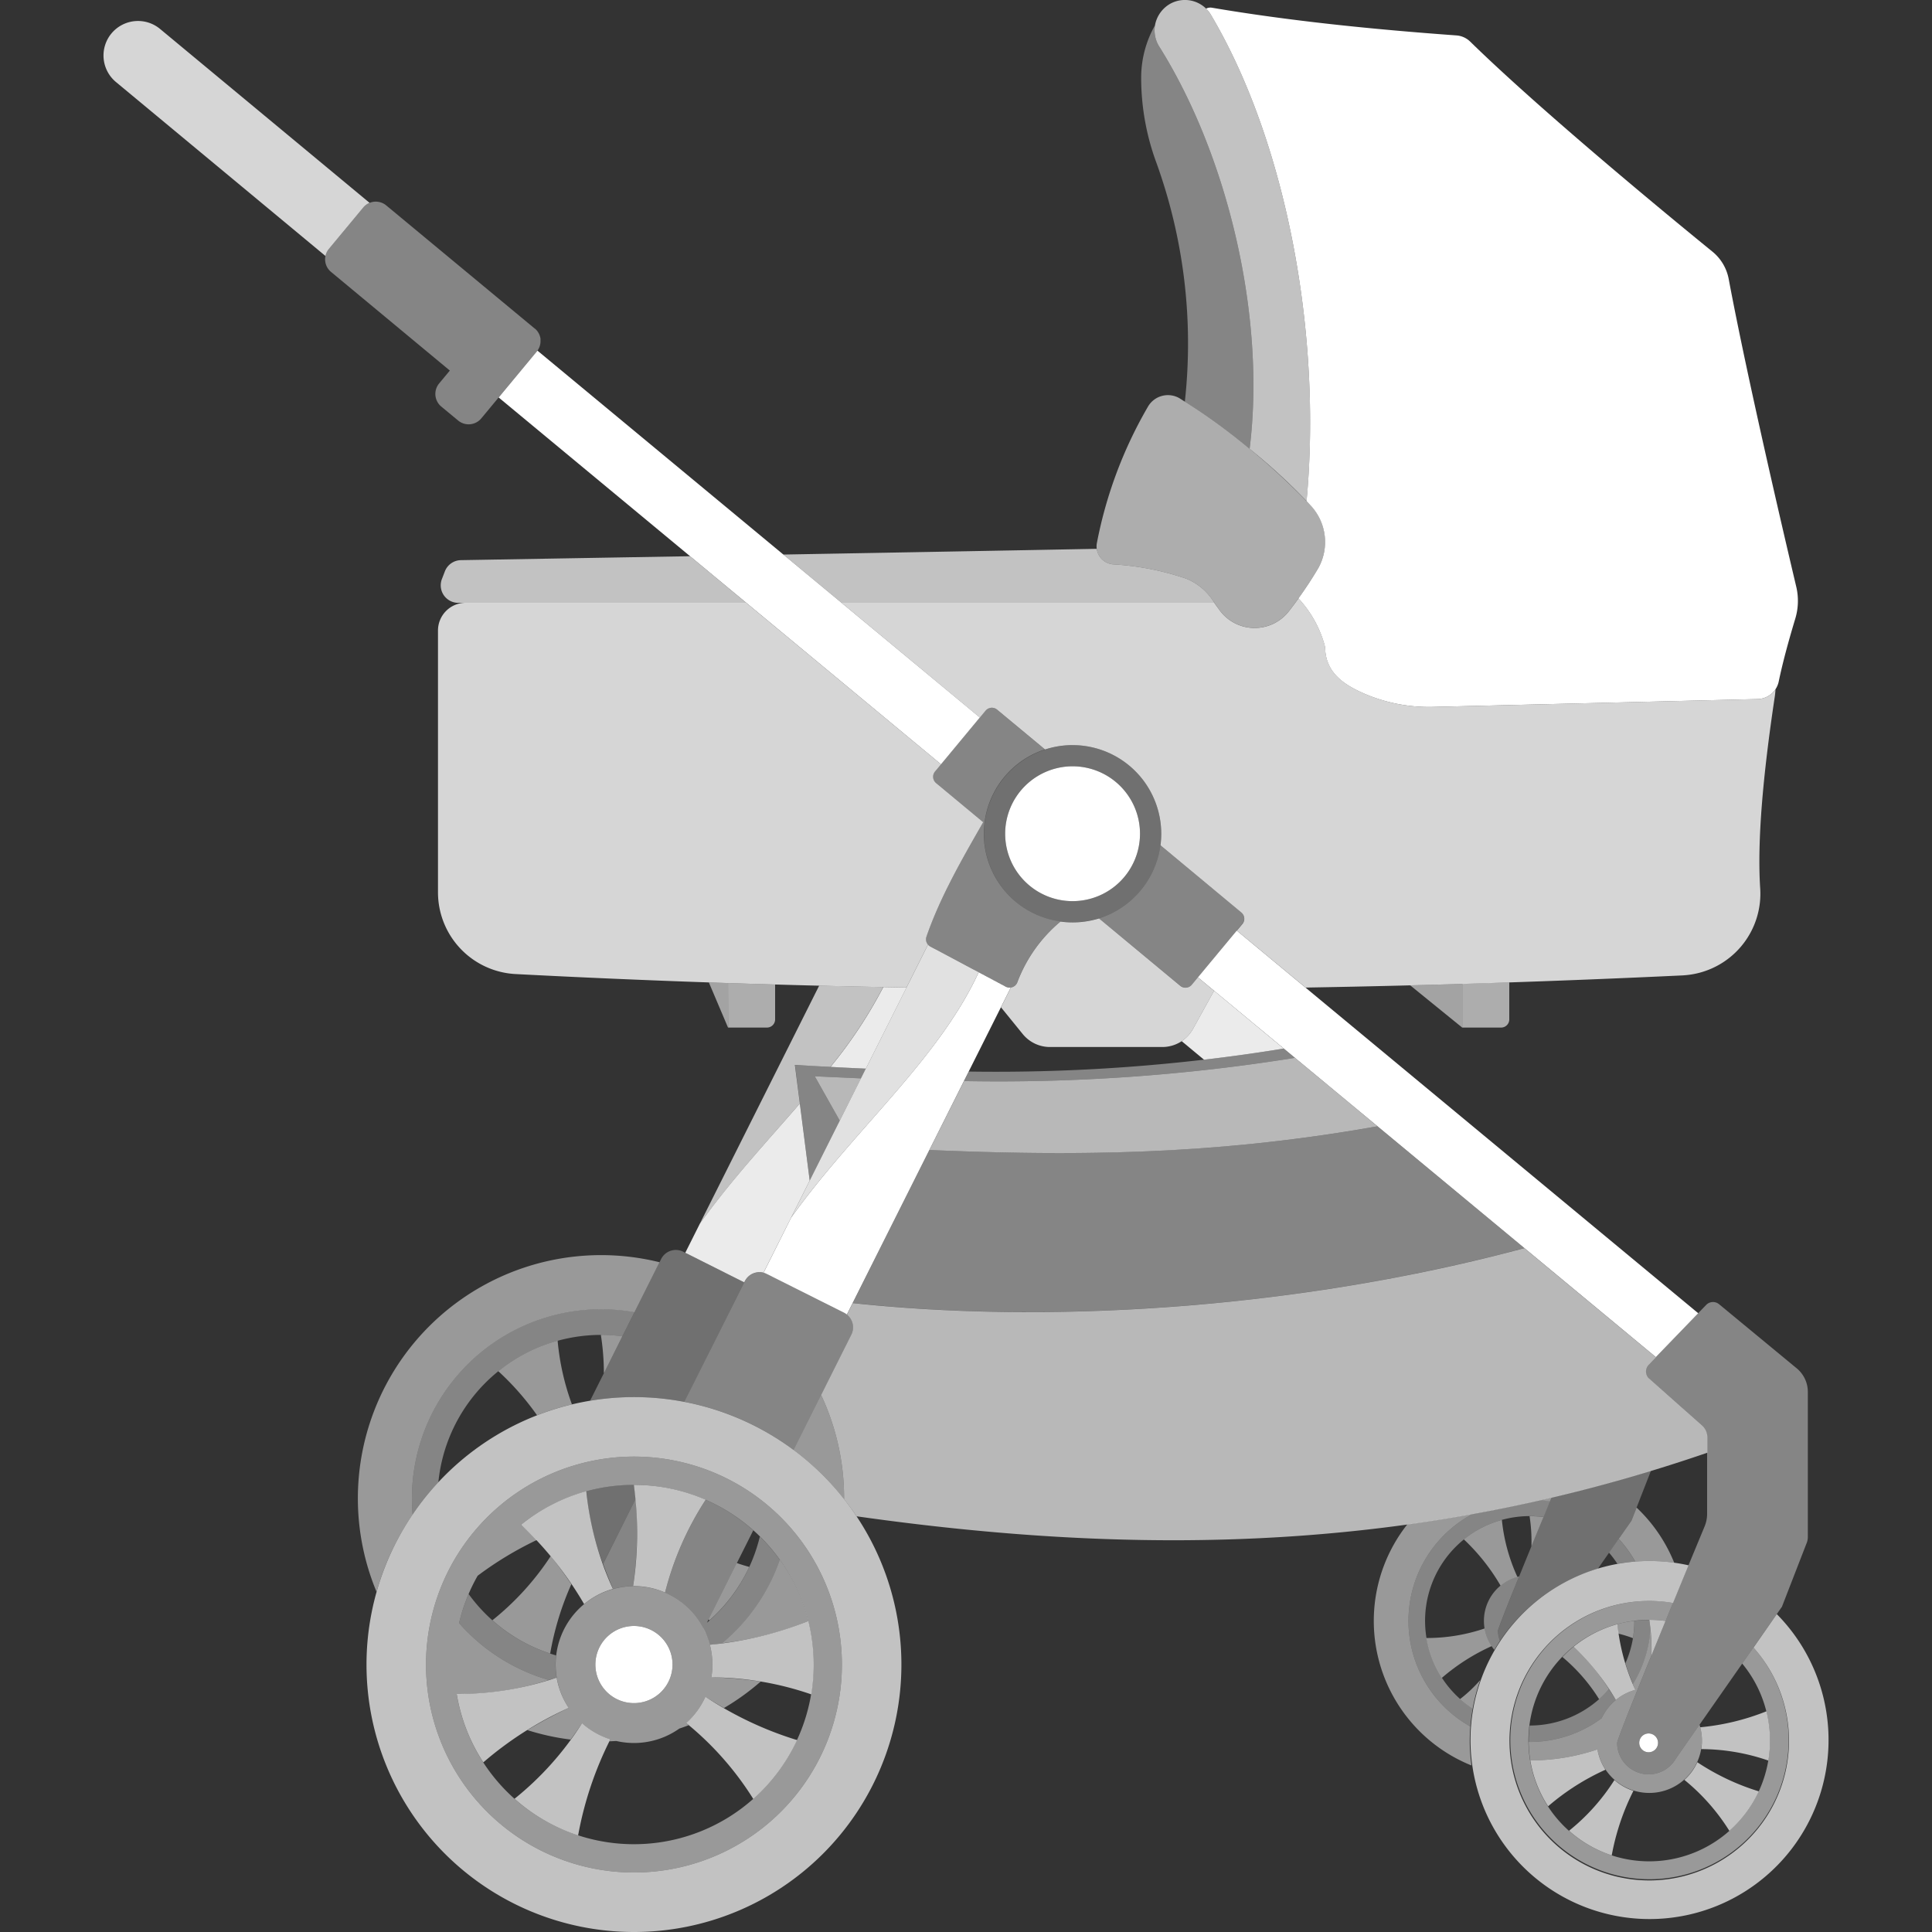 <svg viewBox="0 0 300 300" xmlns="http://www.w3.org/2000/svg"><rect x="0" y="0" width="300" height="300" fill="#333333" stroke="none"/><g fill="#fff" fill-rule="evenodd"><path d="m 230.53 252.87 a 7.05 7.05 0 0 0 1.09 2.74 31.86 31.86 0 0 0 -7.73 4.93 16.13 16.13 0 0 1 -2.4 -6.19 27.93 27.93 0 0 0 9.04 -1.48 z" opacity=".5"/><path d="m 233.01 246.22 a 31.81 31.81 0 0 0 -5.7 -7.18 16.21 16.21 0 0 1 5.9 -3.03 27.89 27.89 0 0 0 2.41 8.85 7.07 7.07 0 0 0 -2.61 1.36 z" opacity=".5"/><path d="m 237.8 240.12 a 25.63 25.63 0 0 0 -.29 -4.69 h .01 a 16.4 16.4 0 0 1 2.15 .14 c -.61 1.48 -1.25 3.02 -1.87 4.55 z" opacity=".5"/><path d="m 124.2 171.35 c -5.18 5.99 -10.75 12 -15.52 18.65 l 18.52 -36.95 q 4.96 .12 9.94 .22 a 71.48 71.48 0 0 1 -8.2 12.4 q -2.72 -.14 -5.51 -.31 z" opacity=".7"/><path d="m 199.34 162.82 c -4.23 .69 -8.35 1.26 -12.38 1.73 l -3.47 -2.88 a 5.46 5.46 0 0 0 1.76 -1.91 l 3.27 -5.92 z" opacity=".9"/><path d="m 172.78 87.63 a 2.81 2.81 0 0 1 -2.49 -3.1 c .01 -.05 .01 -.09 .02 -.14 a 67.35 67.35 0 0 1 7.96 -21.27 3.58 3.58 0 0 1 4.9 -1.27 c .04 .03 .08 .05 .12 .08 a 106.64 106.64 0 0 1 20.34 16.67 8.3 8.3 0 0 1 1.12 9.54 65.77 65.77 0 0 1 -4.55 6.69 6.75 6.75 0 0 1 -11.04 -.4 c -.31 -.39 -.56 -.79 -.8 -1.14 a 8.98 8.98 0 0 0 -4.18 -3.44 42.51 42.51 0 0 0 -11.4 -2.22 z" opacity=".6"/><path d="m 187.28 1.34 a 1.46 1.46 0 0 1 .92 -.14 c 11.96 2.03 24.72 3.34 37.95 4.3 a 3.41 3.41 0 0 1 2.16 .98 c 11.14 10.89 31.14 27.34 37.59 32.59 a 7.19 7.19 0 0 1 2.54 4.3 c 2.88 15.35 8.62 39.87 10.48 47.73 a 9.53 9.53 0 0 1 -.14 4.93 c -1.13 3.74 -2 7.01 -2.57 9.74 a 3.42 3.42 0 0 1 -3.28 2.78 c -9.21 .23 -38.79 .94 -50.42 1.22 a 25.41 25.41 0 0 1 -10.89 -2.16 c -3.2 -1.42 -5.68 -3.3 -5.85 -6.82 a 3.3 3.3 0 0 0 -.17 -.91 17.55 17.55 0 0 0 -3.98 -6.96 q 1.7 -2.36 3.12 -4.77 a 8.3 8.3 0 0 0 -1.12 -9.54 c -.25 -.26 -.49 -.53 -.74 -.79 2.43 -26.11 -3.2 -55.9 -14.9 -75.61 a 4.64 4.64 0 0 0 -.7 -.87 z"/><path d="m 93.77 213.24 a 38.31 38.31 0 0 0 -.47 -5.96 h .02 a 25.3 25.3 0 0 1 3.32 .22 z" opacity=".5"/><path d="m 114.41 242.71 q .98 .34 1.93 .6 a 25.47 25.47 0 0 1 -6.19 8.31 c -.04 -.06 -.08 -.13 -.11 -.19 z" opacity=".5"/><path d="m 98.44 252.48 a 5.99 5.99 0 1 1 -5.99 5.99 5.99 5.99 0 0 1 5.99 -5.99 z"/><path d="m 83.39 219.76 a 42.5 42.5 0 0 0 -6.01 -6.84 25.27 25.27 0 0 1 9.21 -4.73 38.49 38.49 0 0 0 2.22 9.88 41.31 41.31 0 0 0 -5.42 1.69 z" opacity=".5"/><path d="m 90.38 267.58 a 12.17 12.17 0 0 0 4.4 2.5 54.72 54.72 0 0 0 -5.01 14.92 27.92 27.92 0 0 1 -9.87 -5.69 47.87 47.87 0 0 0 10.48 -11.73 z" opacity=".7"/><path d="m 109.54 263.47 a 54.78 54.78 0 0 0 14.23 6.73 28 28 0 0 1 -6.8 9.14 47.93 47.93 0 0 0 -10.42 -11.79 12.21 12.21 0 0 0 2.99 -4.08 z" opacity=".7"/><path d="m 86.44 260.5 a 12.1 12.1 0 0 0 1.87 4.7 54.73 54.73 0 0 0 -13.26 8.46 27.75 27.75 0 0 1 -4.13 -10.62 47.92 47.92 0 0 0 15.52 -2.54 z" opacity=".7"/><path d="m 110.22 255.4 a 54.74 54.74 0 0 0 15.3 -3.69 28.11 28.11 0 0 1 .45 11.39 47.9 47.9 0 0 0 -15.51 -2.64 12.23 12.23 0 0 0 -.23 -5.05 z" opacity=".7"/><path d="m 90.7 249.08 a 54.76 54.76 0 0 0 -9.79 -12.32 27.83 27.83 0 0 1 10.13 -5.21 47.94 47.94 0 0 0 4.13 15.18 12.14 12.14 0 0 0 -4.47 2.35 z" opacity=".7"/><path d="m 98.31 246.3 a 54.68 54.68 0 0 0 .11 -15.73 h .02 a 27.78 27.78 0 0 1 11.14 2.31 47.9 47.9 0 0 0 -6.31 14.41 12.11 12.11 0 0 0 -4.82 -1 z" opacity=".7"/><path d="m 250.69 276.4 a 8.16 8.16 0 0 0 2.95 1.68 36.78 36.78 0 0 0 -3.37 10.02 18.77 18.77 0 0 1 -6.63 -3.82 32.2 32.2 0 0 0 7.05 -7.88 z" opacity=".7"/><path d="m 263.56 273.64 a 36.74 36.74 0 0 0 9.55 4.52 18.81 18.81 0 0 1 -4.57 6.14 32.14 32.14 0 0 0 -6.99 -7.92 8.25 8.25 0 0 0 2.01 -2.74 z" opacity=".7"/><path d="m 248.05 271.64 a 8.12 8.12 0 0 0 1.25 3.16 36.73 36.73 0 0 0 -8.91 5.68 18.64 18.64 0 0 1 -2.77 -7.13 32.18 32.18 0 0 0 10.43 -1.71 z" opacity=".7"/><path d="m 264.02 268.21 a 36.78 36.78 0 0 0 10.27 -2.48 18.87 18.87 0 0 1 .3 7.65 32.17 32.17 0 0 0 -10.42 -1.78 8.2 8.2 0 0 0 -.16 -3.39 z" opacity=".7"/><path d="m 250.91 263.97 a 36.76 36.76 0 0 0 -6.57 -8.27 18.69 18.69 0 0 1 6.81 -3.5 32.19 32.19 0 0 0 2.78 10.2 8.15 8.15 0 0 0 -3.02 1.57 z" opacity=".7"/><path d="m 194.04 69.69 c 2.56 -20.53 -3.41 -45.47 -13.97 -62.36 a 4.74 4.74 0 0 1 -.67 -3.66 4.83 4.83 0 0 1 2.25 -3.05 4.71 4.71 0 0 1 6.33 1.58 c 11.7 19.71 17.33 49.51 14.91 75.61 a 95.16 95.16 0 0 0 -8.85 -8.12 z" opacity=".7"/><path d="m 183.98 62.38 a 82.57 82.57 0 0 0 -4.54 -37.45 38.09 38.09 0 0 1 -2.24 -12.86 16.5 16.5 0 0 1 2.15 -8.15 4.73 4.73 0 0 0 .72 3.41 c 10.56 16.89 16.53 41.83 13.97 62.36 a 121.22 121.22 0 0 0 -10.06 -7.31 z" opacity=".4"/><path d="m 256 269.17 a 1.46 1.46 0 1 1 -1.46 1.46 1.46 1.46 0 0 1 1.46 -1.46 z"/><path d="m 256 269.17 a 1.46 1.46 0 1 1 -1.46 1.46 1.46 1.46 0 0 1 1.46 -1.46 z m -4.89 1.46 c 0 -.88 11.34 -28.21 13.59 -33.63 a 5.15 5.15 0 0 0 .38 -1.95 v -11.89 a 2.51 2.51 0 0 0 -.85 -1.88 l -8.17 -7.24 a 1.48 1.48 0 0 1 -.13 -2.09 c .01 -.02 .03 -.03 .04 -.05 2.15 -2.22 6.92 -7.16 8.96 -9.27 a 1.48 1.48 0 0 1 2.01 -.11 l 12.05 9.95 a 4.75 4.75 0 0 1 1.73 3.66 v 22.55 a 2.46 2.46 0 0 1 -.17 .89 l -3.85 9.92 -16.43 23.52 a 4.89 4.89 0 0 1 -9.16 -2.38 z" opacity=".4"/><path d="m 256.43 257.08 a 29.83 29.83 0 0 0 -.33 -5.55 h .01 a 18.81 18.81 0 0 1 2.52 .17 c -.74 1.8 -1.48 3.62 -2.2 5.38 z" opacity=".7"/><path d="m 228.49 274.14 a 24.19 24.19 0 0 1 -9.96 -37.44 q 5.07 -.7 10.15 -1.62 a 18.81 18.81 0 0 0 -.37 33.01 q -.08 1.09 -.09 2.19 a 28.2 28.2 0 0 0 .27 3.86 z" opacity=".5"/><path d="m 253.92 242.48 a 18.84 18.84 0 0 0 -2.56 -3.53 l 1.98 -2.83 .79 -2.02 a 24.23 24.23 0 0 1 5.84 8.56 27.97 27.97 0 0 0 -3.86 -.27 q -1.1 0 -2.19 .09 z" opacity=".5"/><path d="m 240.92 232.54 l -.25 .6 q -.75 -.13 -1.52 -.19 c .61 -.14 1.77 -.41 1.77 -.41 z" opacity=".5"/><path d="m 272.27 255.83 a 21.61 21.61 0 1 1 -12.49 -6.93 c -.38 .92 -.77 1.86 -1.15 2.8 a 18.75 18.75 0 1 0 11.9 6.62 z" opacity=".5"/><path d="m 275.9 250.64 a 27.8 27.8 0 1 1 -13.7 -7.58 c -.73 1.77 -1.55 3.76 -2.41 5.85 a 21.7 21.7 0 1 0 12.49 6.93 z" opacity=".7"/><path d="m 229.85 260.88 a 27.85 27.85 0 0 0 -1.18 4.44 16.51 16.51 0 0 1 -1.95 -1.49 22.07 22.07 0 0 0 3.13 -2.95 z" opacity=".5"/><path d="m 69.85 57.54 l -1.66 2 a 2.55 2.55 0 0 0 .33 3.59 l 2.62 2.17 a 2.55 2.55 0 0 0 3.59 -.33 l 8.61 -10.37 .02 -.03 .02 -.02 a 2.55 2.55 0 0 0 .55 -1.69 v -.26 a 2.53 2.53 0 0 0 -.85 -1.56 l -.05 -.02 -.02 -.02 -23.03 -19.1 a 2.55 2.55 0 0 0 -3.59 .33 c -1.53 1.84 -3.79 4.57 -5.32 6.41 a 2.54 2.54 0 0 0 .33 3.58 z" opacity=".4"/><path d="m 50.54 39.75 a 2.54 2.54 0 0 1 .54 -1.11 c 1.53 -1.84 3.79 -4.57 5.32 -6.41 a 2.52 2.52 0 0 1 .99 -.73 l -32.54 -27.01 a 5.36 5.36 0 0 0 -7.54 .7 5.36 5.36 0 0 0 .7 7.55 z" opacity=".8"/><path d="m 144.1 146.68 a 1.24 1.24 0 0 0 .37 .3 l 7.5 3.99 c -6.27 13.61 -19.39 24.5 -29.13 38.11 z" opacity=".85"/><path d="m 227.06 159.57 l -8.09 -6.57 q 4.04 -.1 8.09 -.22 z" opacity=".55"/><path d="m 234.36 152.54 v 5.75 a 1.27 1.27 0 0 1 -1.27 1.27 h -6.03 v -6.8 q 3.65 -.1 7.3 -.22 z" opacity=".6"/><path d="m 110.07 152.55 l 2.98 .1 v 6.92 z" opacity=".55"/><path d="m 113.05 152.65 q 3.65 .12 7.31 .22 v 5.42 a 1.27 1.27 0 0 1 -1.27 1.27 h -6.03 z" opacity=".6"/><path d="m 125.73 183.33 l 4.67 -9.31 -3.88 -6.89 q 3.66 .18 7.18 .32 l .76 -1.51 c -3.57 -.16 -7.23 -.35 -11.01 -.57 z" opacity=".4"/><path d="m 152.15 111.41 l -68.69 -56.96 -.1 .12 -5.93 7.15 68.69 56.96 z"/><path d="m 107.15 86.37 l 8.73 7.24 h -44.73 a 2.72 2.72 0 0 1 -2.53 -3.7 l .46 -1.19 a 2.72 2.72 0 0 1 2.49 -1.74 c 4.8 -.08 18.61 -.32 35.58 -.61 z" opacity=".7"/><path d="m 121.64 86.11 c 16.36 -.29 33.99 -.61 48.66 -.89 a 2.81 2.81 0 0 0 2.48 2.41 42.51 42.51 0 0 1 11.4 2.22 8.98 8.98 0 0 1 4.18 3.44 c .07 .1 .13 .2 .2 .31 h -57.89 z" opacity=".7"/><path d="m 166.55 118.99 a 10.47 10.47 0 1 1 -10.47 10.47 10.48 10.48 0 0 1 10.47 -10.47 z"/><path d="m 115.56 199.12 l -9.15 -4.59 2.27 -4.53 c 4.76 -6.66 10.34 -12.66 15.52 -18.65 l 1.53 11.97 -7.17 14.3 a 2.55 2.55 0 0 0 -2.91 1.33 z" opacity=".9"/><path d="m 134.45 165.94 q -2.71 -.12 -5.49 -.27 a 71.44 71.44 0 0 0 8.2 -12.4 l 3.61 .07 z" opacity=".9"/><path d="m 166.55 118.99 a 10.47 10.47 0 1 1 -10.47 10.47 10.48 10.48 0 0 1 10.47 -10.47 z m 0 -3.29 a 13.76 13.76 0 1 1 -13.76 13.76 13.76 13.76 0 0 1 13.76 -13.75 z" opacity=".3"/><path d="m 164.66 143.1 a 22.68 22.68 0 0 0 -6.71 9.46 1.27 1.27 0 0 1 -1.66 .7 1.33 1.33 0 0 1 -.12 -.06 c -2.77 -1.47 -9.27 -4.93 -11.71 -6.23 a 1.27 1.27 0 0 1 -.61 -1.53 c 2.15 -6.18 5.51 -12.01 8.81 -17.77 l -7.32 -6.08 a 1.27 1.27 0 0 1 -.17 -1.79 c 1.79 -2.15 6.05 -7.29 7.84 -9.45 a 1.27 1.27 0 0 1 1.79 -.17 l 7.46 6.19 a 13.76 13.76 0 0 0 2.39 26.71 z m 15.54 -11.84 l 12.54 10.41 a 1.27 1.27 0 0 1 .17 1.79 c -1.79 2.16 -6.05 7.29 -7.84 9.45 a 1.27 1.27 0 0 1 -1.79 .17 l -12.63 -10.48 a 13.79 13.79 0 0 0 9.54 -11.34 z" opacity=".4"/><path d="m 155.43 156.41 l 1.54 -3.07 a 1.28 1.28 0 0 0 .99 -.78 22.68 22.68 0 0 1 6.71 -9.46 13.89 13.89 0 0 0 5.99 -.49 l 12.61 10.47 a 1.27 1.27 0 0 0 1.79 -.17 l .95 -1.15 2.51 2.09 -3.27 5.92 a 5.45 5.45 0 0 1 -4.77 2.81 h -17.44 a 5.45 5.45 0 0 1 -4.23 -2.01 z" opacity=".8"/><path d="m 115.87 93.6 l 30.25 25.08 -.93 1.12 a 1.27 1.27 0 0 0 .16 1.79 l 7.32 6.08 c -3.3 5.76 -6.66 11.58 -8.81 17.77 a 1.27 1.27 0 0 0 .24 1.24 l -3.34 6.66 q -30.64 -.52 -60.72 -2.09 a 12.71 12.71 0 0 1 -12.03 -12.69 v -40.66 a 4.31 4.31 0 0 1 4.31 -4.3 z" opacity=".8"/><path d="m 188.56 93.6 c .18 .27 .37 .56 .6 .84 a 6.75 6.75 0 0 0 11.04 .4 q .72 -.93 1.39 -1.86 l .04 -.06 a 17.55 17.55 0 0 1 3.98 6.96 3.3 3.3 0 0 1 .17 .91 c .17 3.51 2.65 5.4 5.85 6.82 a 25.41 25.41 0 0 0 10.89 2.16 c 11.62 -.28 41.2 -1 50.42 -1.22 a 3.42 3.42 0 0 0 2.76 -1.52 q -.03 .56 -.11 1.12 c -1.87 12.46 -2.72 22.42 -2.28 29.61 a 12.7 12.7 0 0 1 -11.64 13.67 c -.13 .01 -.27 .02 -.4 .03 q -29.58 1.4 -58.54 1.89 l -10.67 -8.84 .86 -1.03 a 1.27 1.27 0 0 0 -.17 -1.79 l -12.55 -10.43 a 13.77 13.77 0 0 0 -17.92 -14.88 l -7.46 -6.19 a 1.27 1.27 0 0 0 -1.79 .17 l -.88 1.06 -21.48 -17.82 z" opacity=".8"/><path d="m 118.56 197.63 l 4.28 -8.55 c 9.74 -13.62 22.86 -24.51 29.13 -38.11 l 4.2 2.24 a 1.28 1.28 0 0 0 .79 .13 l -25.46 50.78 a 2.52 2.52 0 0 0 -.46 -.29 l -11.99 -6.01 a 2.49 2.49 0 0 0 -.49 -.19 z"/><path d="m 150.43 166.39 a 279.03 279.03 0 0 0 48.91 -3.57 l 1.74 1.44 a 290.79 290.79 0 0 1 -51.39 3.61 z" opacity=".4"/><path d="m 149.69 167.87 a 290.69 290.69 0 0 0 51.39 -3.61 l 12.81 10.63 c -23.71 4.22 -44.88 4.75 -69.57 3.68 z" opacity=".65"/><path d="m 144.32 178.57 c 24.69 1.07 45.86 .54 69.57 -3.68 l 22.81 18.91 c -34.1 9.18 -72.7 11.94 -104.29 8.53 z" opacity=".4"/><path d="m 263.7 203.92 l -71.66 -59.42 -6.03 7.26 71.11 58.97 z"/><path d="m 232.04 256.19 a 7.09 7.09 0 0 1 3.85 -11.41 c -1.85 4.55 -3.28 8.17 -3.28 8.45 a 3.96 3.96 0 0 0 .31 1.54 c -.3 .47 -.59 .94 -.88 1.42 z" opacity=".4"/><path d="m 244.34 255.7 a 33.9 33.9 0 0 1 5.5 6.59 16.54 16.54 0 0 1 -1.53 1.56 27.29 27.29 0 0 0 -5.7 -6.55 18.91 18.91 0 0 1 1.73 -1.6 z" opacity=".5"/><path d="m 253.77 251.68 h .01 a 16.33 16.33 0 0 1 -.22 2.69 19.85 19.85 0 0 0 -2.25 -.7 q -.11 -.76 -.16 -1.48 a 18.63 18.63 0 0 1 2.62 -.51 z" opacity=".5"/><path d="m 248.71 266.8 a 18.72 18.72 0 0 1 -11.19 3.69 h -.14 v -.22 a 18.96 18.96 0 0 1 .14 -2.33 16.23 16.23 0 0 0 12.32 -5.65 q .54 .81 1.07 1.68 a 8.21 8.21 0 0 0 -2.2 2.83 z" opacity=".4"/><path d="m 228.31 268.09 a 18.81 18.81 0 0 1 .37 -33.01 q 5.23 -.95 10.48 -2.14 .77 .07 1.52 .19 l -1 2.43 a 16.26 16.26 0 0 0 -11 29.75 27.4 27.4 0 0 0 -.37 2.78 z" opacity=".4"/><path d="m 251.15 242.83 a 15.97 15.97 0 0 0 -1.3 -1.73 l 1.5 -2.15 a 18.84 18.84 0 0 1 2.56 3.53 27.64 27.64 0 0 0 -2.76 .35 z" opacity=".4"/><path d="m 248.71 266.8 a 8.2 8.2 0 0 1 5.21 -4.4 l -.37 -.88 a 18.69 18.69 0 0 0 2.73 -8.54 31.97 31.97 0 0 1 .14 4.1 c -.75 1.83 -1.46 3.59 -2.12 5.22 -1.85 4.59 -3.19 8.03 -3.19 8.33 a 4.89 4.89 0 0 0 9.16 2.38 l 3.63 -5.2 a 8.17 8.17 0 1 1 -15.85 3.83 32.18 32.18 0 0 1 -10.43 1.71 18.72 18.72 0 0 1 -.25 -2.86 h .14 a 18.72 18.72 0 0 0 11.2 -3.69 z" opacity=".5"/><path d="m 256.1 251.54 q .11 .7 .19 1.44 a 18.72 18.72 0 0 1 -2.73 8.54 q -.69 -1.69 -1.17 -3.24 a 16.19 16.19 0 0 0 1.4 -6.6 19.11 19.11 0 0 1 2.31 -.14 z" opacity=".4"/><path d="m 131.07 232.79 v -.14 a 37.57 37.57 0 0 0 -3.57 -16.04 l 4.69 -9.36 a 2.54 2.54 0 0 0 -.68 -3.12 l .9 -1.79 c 31.59 3.4 70.19 .65 104.29 -8.53 l 20.43 16.94 -1.13 1.17 a 1.48 1.48 0 0 0 .04 2.1 l .05 .04 8.17 7.24 a 2.51 2.51 0 0 1 .85 1.88 v 2.4 c -33.94 11.67 -66.62 14.97 -100.08 13.1 -10.58 -.59 -21.23 -1.7 -32.02 -3.23 q -.93 -1.38 -1.94 -2.66 z" opacity=".65"/><path d="m 106.26 217.68 l 9.39 -18.72 a 2.55 2.55 0 0 1 3.42 -1.14 l 11.99 6.01 a 2.55 2.55 0 0 1 1.14 3.42 l -8.97 17.9 a 41.35 41.35 0 0 0 -16.97 -7.47 z" opacity=".4"/><path d="m 91.63 217.5 l 11.03 -22 a 2.55 2.55 0 0 1 3.42 -1.14 l 9.49 4.76 -9.3 18.56 a 41.89 41.89 0 0 0 -14.64 -.18 z" opacity=".3"/><path d="m 85.51 241.64 q 1.62 2 3.21 4.35 a 45.46 45.46 0 0 0 -3.29 10.77 25.37 25.37 0 0 1 -8.97 -5.17 42.52 42.52 0 0 0 9.05 -9.95 z" opacity=".5"/><path d="m 98.42 230.56 q .17 1.06 .29 2.18 l -5.07 10.11 a 42.85 42.85 0 0 1 -2.59 -11.29 h .01 a 27.86 27.86 0 0 1 7.36 -1 z" opacity=".3"/><path d="m 98.44 226.18 a 32.29 32.29 0 1 1 -32.29 32.29 32.31 32.31 0 0 1 32.29 -32.29 z m 0 -9.24 a 41.53 41.53 0 1 1 -41.53 41.53 41.55 41.55 0 0 1 41.53 -41.53 z" opacity=".7"/><path d="m 98.71 232.74 a 59.02 59.02 0 0 1 -.4 13.56 12.17 12.17 0 0 0 -3.12 .44 q -.86 -2.01 -1.54 -3.89 z" opacity=".4"/><path d="m 125.52 251.71 a 51.97 51.97 0 0 1 -13.36 3.45 29.42 29.42 0 0 0 8.93 -12.98 27.77 27.77 0 0 1 4.43 9.53 z" opacity=".5"/><path d="m 58.47 247.18 a 37.77 37.77 0 0 1 43.94 -51.18 l -3.89 7.76 a 29.38 29.38 0 0 0 -34.56 28.9 q 0 1.27 .11 2.52 a 41.31 41.31 0 0 0 -5.6 12 z" opacity=".5"/><path d="m 123.22 225.15 l 4.28 -8.54 a 37.57 37.57 0 0 1 3.57 16.04 v .14 a 41.77 41.77 0 0 0 -7.85 -7.64 z" opacity=".5"/><path d="m 70.91 263.03 l .03 .02 a 46.39 46.39 0 0 0 14.28 -2.18 29.39 29.39 0 0 1 -13.94 -8.84 27.74 27.74 0 0 1 2.89 -7.35 54 54 0 0 1 9.16 -5.54 q -1.2 -1.29 -2.42 -2.38 a 27.9 27.9 0 1 1 -10 26.26 z m 27.53 -36.85 a 32.29 32.29 0 1 1 -32.29 32.29 32.31 32.31 0 0 1 32.29 -32.29 z" opacity=".5"/><path d="m 86.44 260.5 q -.62 .19 -1.22 .37 a 29.39 29.39 0 0 1 -13.94 -8.84 27.65 27.65 0 0 1 1.49 -4.51 25.42 25.42 0 0 0 13.58 9.53 12.35 12.35 0 0 0 .09 3.46 z" opacity=".4"/><path d="m 109.18 252.74 a 12.23 12.23 0 0 0 -5.91 -5.44 47.9 47.9 0 0 1 6.31 -14.41 l .03 .02 a 27.93 27.93 0 0 1 7.36 4.72 l -7.19 14.34 a 25.38 25.38 0 0 0 8.21 -13.38 28.03 28.03 0 0 1 3.1 3.61 29.42 29.42 0 0 1 -8.93 12.98 q -.95 .13 -1.94 .24 l -.29 -.95 -.27 -.69 -.38 -.82 a .68 .68 0 0 1 -.1 -.22 z" opacity=".4"/><path d="m 64.07 235.17 q -.11 -1.25 -.11 -2.52 a 29.38 29.38 0 0 1 34.56 -28.9 l -1.88 3.75 a 25.39 25.39 0 0 0 -28.48 21.87 c -.03 .26 -.07 .53 -.09 .79 a 41.77 41.77 0 0 0 -4 5.01 z" opacity=".4"/><path d="m 98.44 252.48 a 5.99 5.99 0 1 1 -5.99 5.99 5.99 5.99 0 0 1 5.99 -5.99 z m -10.13 12.72 a 12.17 12.17 0 1 1 22.15 -4.75 62.56 62.56 0 0 1 7.66 .66 37.86 37.86 0 0 1 -5.7 4.11 q -1.42 -.82 -2.88 -1.74 a 12.2 12.2 0 0 1 -2.99 4.08 c .13 .11 .25 .22 .38 .33 q -.71 .28 -1.44 .52 a 12.19 12.19 0 0 1 -9.79 1.93 q -.53 .03 -1.06 .05 l .14 -.3 a 12.17 12.17 0 0 1 -4.4 -2.5 q -.89 1.33 -1.77 2.53 a 37.62 37.62 0 0 1 -6.72 -1.47 71.78 71.78 0 0 1 6.42 -3.45 z" opacity=".5"/><path d="m 232.93 254.78 a 3.96 3.96 0 0 1 -.31 -1.55 c 0 -.52 4.94 -12.58 8.3 -20.7 q 7.69 -1.8 15.44 -4.15 l -3.02 7.73 -5.22 7.48 a 27.97 27.97 0 0 0 -15.19 11.19 z" opacity=".3"/><path d="m 130.4 174.02 l 3.3 -6.57 q -3.52 -.14 -7.18 -.32 z" opacity=".65"/></g></svg>